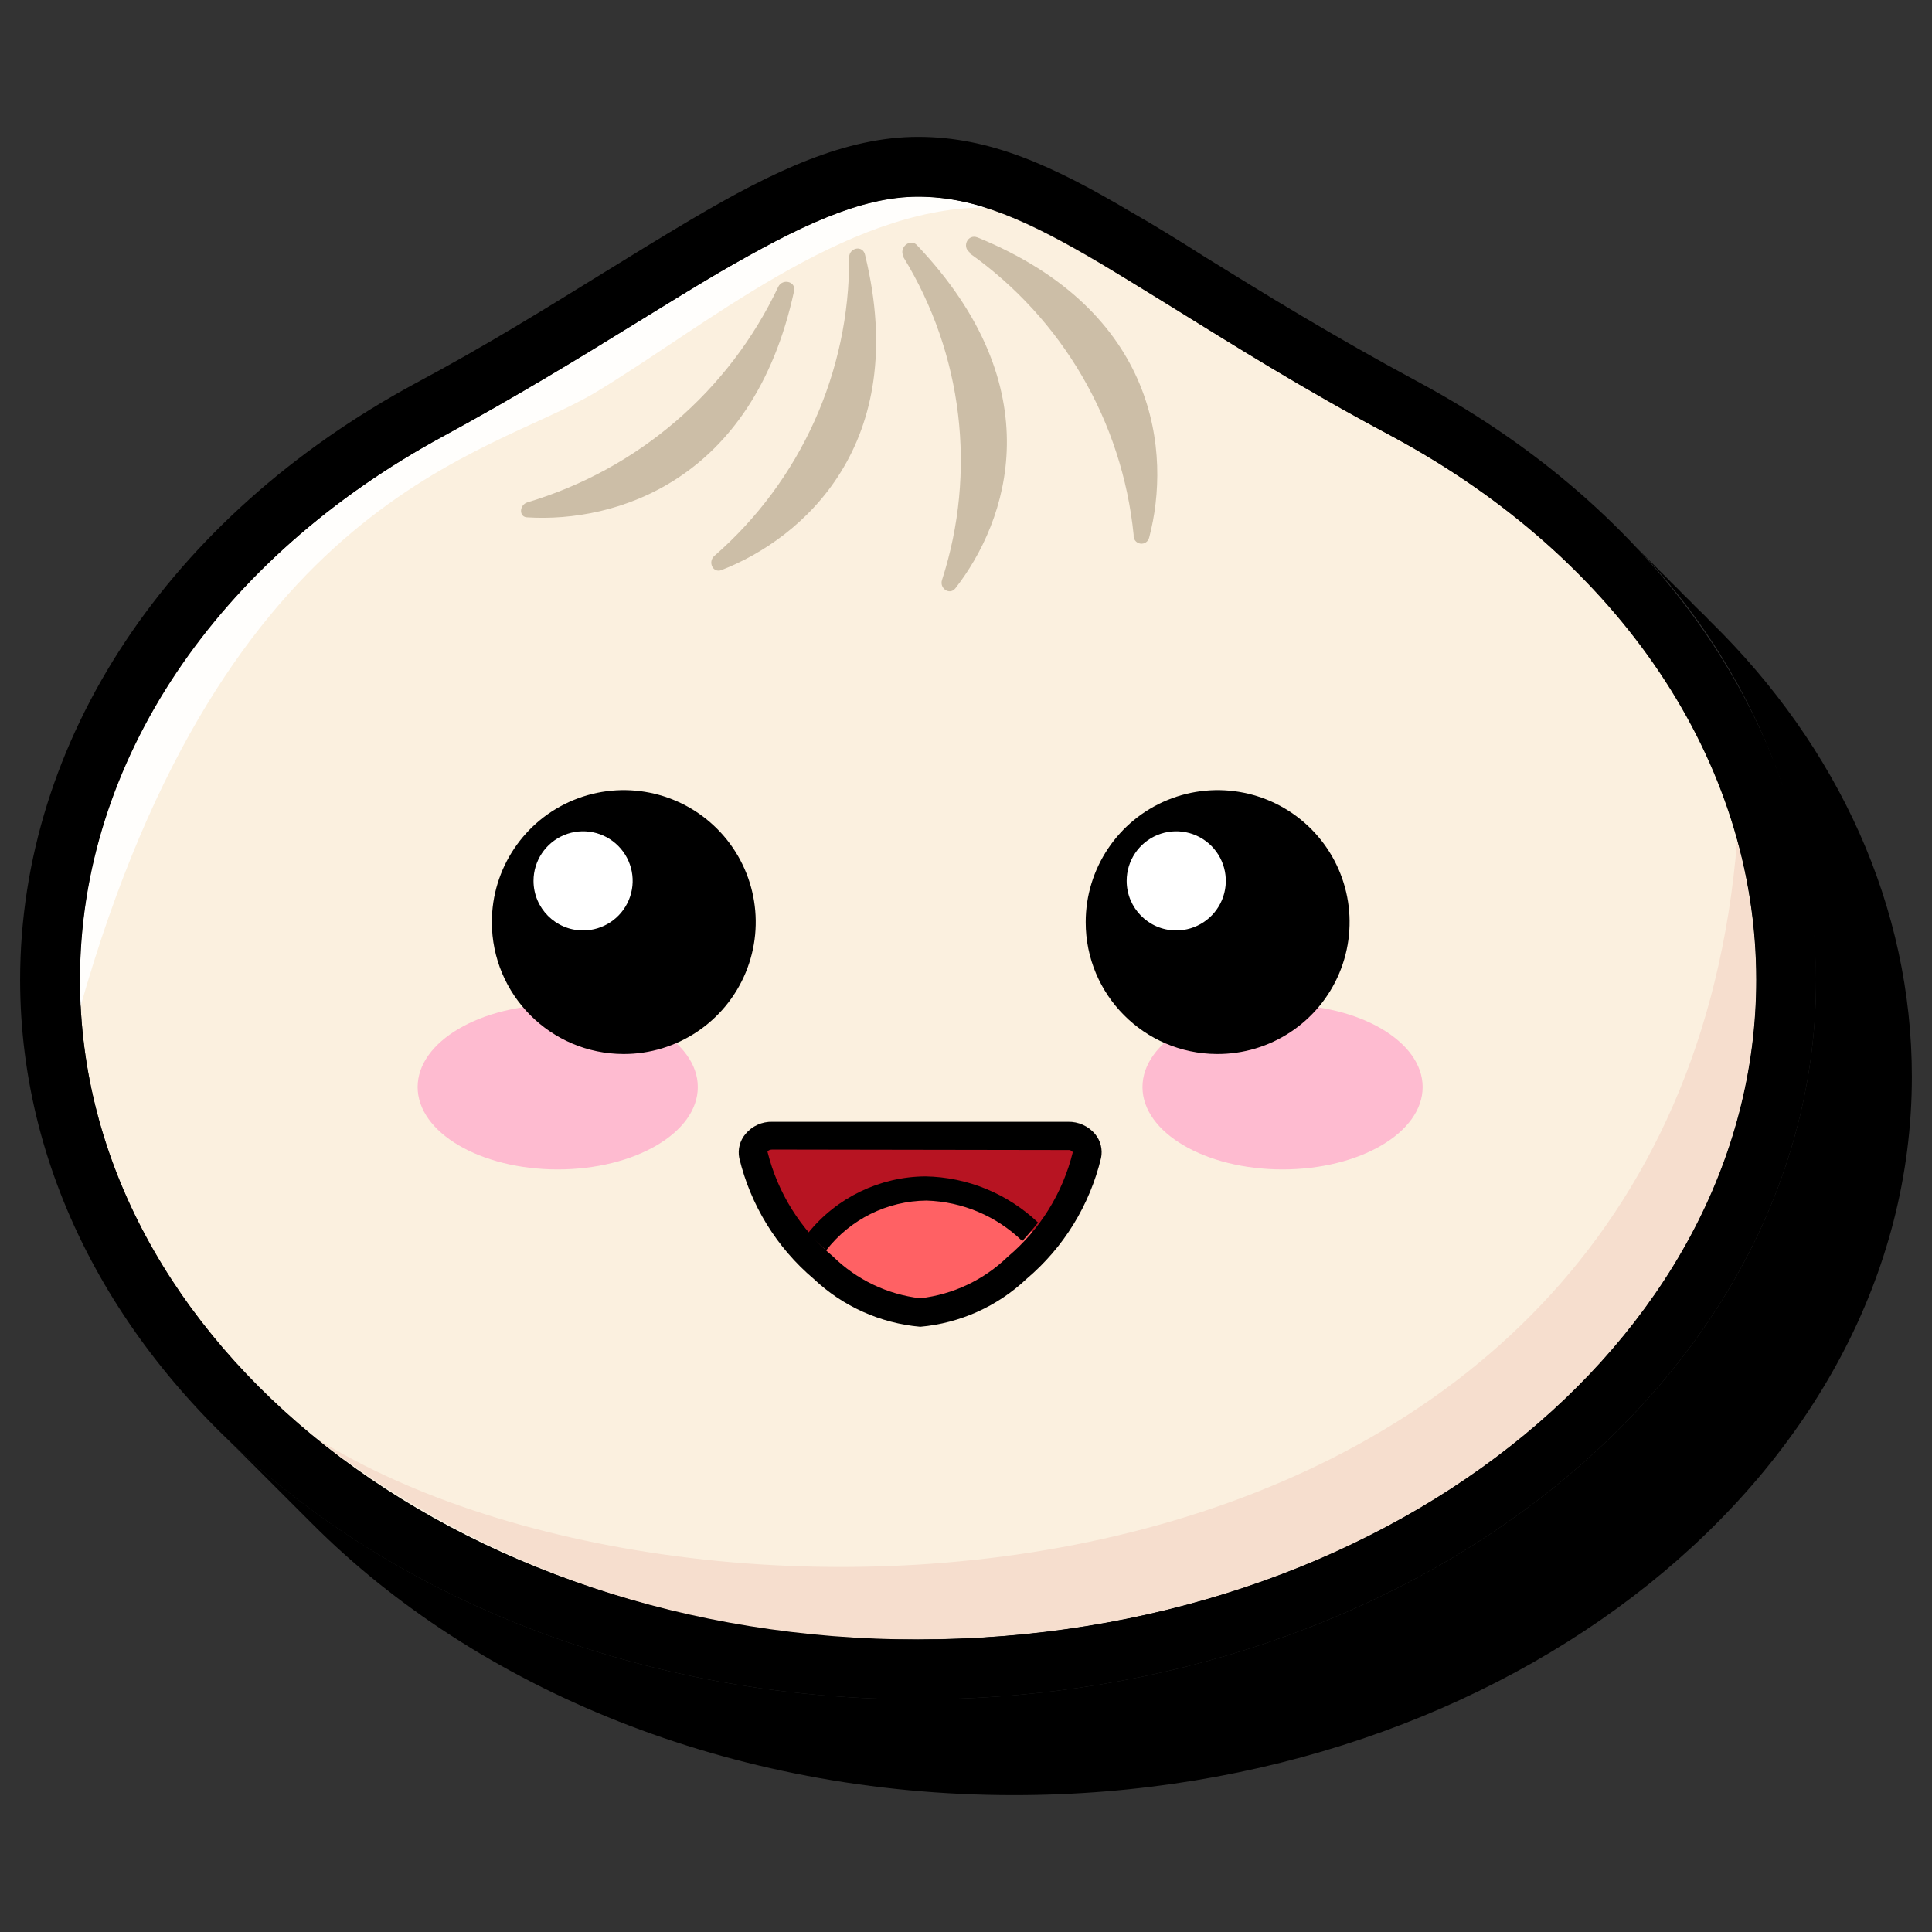 <svg xmlns="http://www.w3.org/2000/svg" fill="none" viewBox="0 0 999 999" id="Bun--Streamline-Svg-Logos.svg" height="999" width="999"><rect x="0" y="0" width="999" height="999" fill="#333333" stroke="none"/><desc>Bun Streamline Icon: https://streamlinehq.com</desc><path fill="#000" d="M884.457 321.385c-1.981 -2.105 -4.087 -4.21 -6.192 -6.191 -2.104 -1.981 -4.085 -4.21 -6.191 -6.192 -2.105 -1.981 -4.085 -4.209 -6.191 -6.191 -2.105 -1.981 -4.087 -4.21 -6.192 -6.192 -2.104 -1.98 -4.085 -4.209 -6.191 -6.191 -2.105 -1.981 -4.087 -4.209 -6.191 -6.191 -2.105 -1.981 -4.087 -4.21 -6.192 -6.192 61.418 60.359 96.602 142.472 97.943 228.574 0 205.172 -208.267 372.083 -464.329 372.083 -143.386 0 -271.665 -52.377 -356.977 -134.47l6.192 6.191 6.191 6.192 6.191 6.191 6.192 6.191 6.191 6.192 6.191 6.191 6.192 6.191c85.189 85.561 216.316 140.661 363.168 140.661 256.061 0 464.329 -166.911 464.329 -371.464 0 -87.418 -37.641 -170.255 -104.133 -235.384Z" stroke-width="1"></path><path fill="#FBF0DF" d="M908.109 506.621c0 188.331 -194.028 341.003 -433.373 341.003 -239.347 0 -433.374 -152.672 -433.374 -341.003 0 -116.763 74.292 -219.907 188.456 -281.075C343.98 164.379 415.053 101.725 474.735 101.725c59.682 0 110.695 51.138 244.918 123.821 114.163 61.168 188.455 164.312 188.455 281.075Z" stroke-width="1"></path><path fill="#F6DECE" d="M908.109 506.619c-0.06 -24.193 -3.392 -48.268 -9.906 -71.569 -33.804 412.325 -536.766 432.136 -734.507 308.811 88.891 68.899 198.586 105.492 311.039 103.762 238.975 0 433.375 -152.919 433.375 -341.003Z" stroke-width="1"></path><path fill="#FFFEFC" d="M307.948 202.888c55.348 -33.184 128.898 -95.467 201.209 -95.591 -11.124 -3.595 -22.731 -5.474 -34.422 -5.572 -29.965 0 -61.911 15.477 -102.153 38.756 -13.991 8.172 -28.479 17.211 -43.832 26.621 -28.85 17.83 -61.911 38.013 -99.057 58.196C111.815 289.067 41.361 394.191 41.361 506.621l0 14.734C116.396 256.254 252.723 236.071 307.948 202.888Z" stroke-width="1"></path><path fill="#CCBEA7" d="M439.08 133.053c0.351 59.164 -25.103 115.541 -69.711 154.406 -3.467 3.095 -0.743 9.039 3.715 7.305 41.727 -16.22 98.066 -64.758 74.292 -162.701 -0.991 -5.573 -8.296 -4.087 -8.296 0.99Zm28.107 0c30.66 50.025 37.941 110.946 19.935 166.787 -1.486 4.334 3.839 8.049 6.81 4.458 27.118 -34.671 50.767 -103.514 -20.059 -177.807 -3.59 -3.22 -9.163 1.734 -6.686 6.067v0.495Zm34.174 -2.104c48.004 33.985 78.939 87.092 84.818 145.614 -0.26 2.164 1.225 4.153 3.375 4.516 2.15 0.364 4.207 -1.024 4.673 -3.154 11.392 -43.214 4.953 -116.887 -88.78 -155.149 -4.952 -1.98 -8.172 4.706 -4.087 7.678v0.495Zm-228.573 128.773c57.077 -17.052 104.212 -57.568 129.641 -111.438 2.228 -4.458 9.287 -2.724 8.172 2.229 -21.421 99.057 -93.114 119.734 -137.689 117.011 -4.706 0.124 -4.582 -6.439 -0.124 -7.802Z" stroke-width="1"></path><path fill="#000" d="M474.736 878.704C218.674 878.704 10.406 711.793 10.406 506.621c0 -123.821 76.522 -239.346 204.676 -308.562 37.146 -19.811 68.968 -39.747 97.323 -57.205 15.602 -9.658 30.336 -18.697 44.576 -27.118 43.461 -25.754 80.607 -42.966 117.754 -42.966 37.146 0 69.587 14.859 110.2 38.88 12.382 7.058 24.765 14.734 38.013 23.154 30.832 19.069 65.626 40.614 111.439 65.254 128.155 69.216 204.676 184.617 204.676 308.562 0 205.172 -208.268 372.083 -464.329 372.083Zm0 -776.978c-29.965 0 -61.911 15.478 -102.153 38.756 -13.992 8.172 -28.479 17.211 -43.833 26.621 -28.85 17.83 -61.91 38.013 -99.056 58.196C111.816 289.068 41.362 394.192 41.362 506.621c0 188.085 194.399 341.128 433.375 341.128 238.974 0 433.373 -153.044 433.373 -341.128 0 -112.429 -70.454 -217.553 -188.455 -281.074 -46.805 -24.764 -83.332 -48.043 -112.926 -66.368 -13.497 -8.296 -25.878 -15.974 -37.146 -22.783 -37.518 -22.288 -64.882 -34.67 -94.847 -34.67Z" stroke-width="1"></path><path fill="#B71422" d="M562.023 597.011c-5.562 22.782 -18.223 43.206 -36.155 58.32 -13.463 13.049 -30.89 21.241 -49.529 23.278 -19.198 -1.714 -37.238 -9.925 -51.138 -23.278 -17.748 -15.186 -30.231 -35.602 -35.66 -58.32 -0.364 -2.734 0.557 -5.482 2.494 -7.444s4.673 -2.917 7.411 -2.586h152.795c2.718 -0.289 5.417 0.684 7.326 2.64 1.907 1.956 2.813 4.68 2.456 7.389Z" stroke-width="1"></path><path fill="#FF6164" d="M425.207 656.323c13.873 13.361 31.846 21.649 51.015 23.526 19.124 -1.904 37.05 -10.191 50.89 -23.526 4.428 -4.126 8.564 -8.553 12.382 -13.249 -15.417 -17.49 -37.37 -27.839 -60.673 -28.603 -25.042 0.593 -48.191 13.465 -61.91 34.423 2.847 2.601 5.324 5.076 8.296 7.429Z" stroke-width="1"></path><path fill="#000" d="M427.188 646.543c12.438 -16.077 31.556 -25.567 51.881 -25.754 18.543 0.546 36.211 8.012 49.529 20.926 2.847 -3.096 5.572 -6.316 8.172 -9.534 -15.753 -15.003 -36.57 -23.533 -58.32 -23.898 -23.536 0.203 -45.747 10.922 -60.549 29.222 2.927 3.181 6.027 6.199 9.287 9.039Z" stroke-width="1"></path><path fill="#000" d="M475.851 686.041c-20.634 -1.808 -40.051 -10.535 -55.1 -24.765 -19.167 -16.211 -32.658 -38.117 -38.508 -62.529 -0.85 -4.402 0.333 -8.952 3.219 -12.382 3.439 -4.152 8.603 -6.483 13.992 -6.315h152.795c5.378 -0.113 10.52 2.207 13.992 6.315 2.859 3.443 3.997 7.999 3.095 12.382 -5.85 24.412 -19.341 46.318 -38.508 62.529 -15.017 14.205 -34.386 22.929 -54.976 24.765Zm-76.397 -91.628c-1.981 0 -2.477 0.867 -2.601 1.115 5.234 21.169 17.074 40.122 33.804 54.11 12.233 12.051 28.137 19.677 45.194 21.668 17.013 -1.968 32.899 -9.498 45.194 -21.42 16.677 -14.012 28.472 -32.961 33.68 -54.11 -0.55 -0.808 -1.507 -1.237 -2.477 -1.115l-152.795 -0.248Z" stroke-width="1"></path><path fill="#FEBBD0" d="M663.188 604.688c40.005 0 72.436 -19.07 72.436 -42.595s-32.431 -42.594 -72.436 -42.594 -72.436 19.069 -72.436 42.594c0 23.524 32.431 42.595 72.436 42.595Z" stroke-width="1"></path><path fill="#FEBBD0" d="M288.385 604.688c40.005 0 72.436 -19.07 72.436 -42.595s-32.431 -42.594 -72.436 -42.594 -72.435 19.069 -72.435 42.594c0 23.524 32.43 42.595 72.435 42.595Z" stroke-width="1"></path><path fill="#000" d="M322.425 545.005c27.606 0.05 52.521 -16.542 63.12 -42.032 10.599 -25.49 4.792 -54.854 -14.71 -74.393 -19.502 -19.538 -48.857 -25.397 -74.366 -14.845 -25.51 10.552 -42.145 35.437 -42.145 63.043 0 37.632 30.47 68.158 68.102 68.226Zm306.704 -0.001c27.639 0.201 52.668 -16.294 63.384 -41.772 10.716 -25.478 5.002 -54.903 -14.471 -74.518 -19.472 -19.615 -48.856 -25.543 -74.411 -15.013s-42.233 35.438 -42.233 63.077c-0.069 37.516 30.216 68.021 67.73 68.225Z" stroke-width="1"></path><path fill="#fff" d="M301.38 481.11c10.378 0.05 19.761 -6.164 23.768 -15.736 4.006 -9.574 1.844 -20.619 -5.477 -27.975 -7.32 -7.356 -18.355 -9.572 -27.947 -5.611 -9.592 3.96 -15.851 13.313 -15.851 23.691 0 14.108 11.399 25.563 25.507 25.632Zm306.705 0c10.377 0.05 19.761 -6.164 23.768 -15.736 4.006 -9.574 1.844 -20.619 -5.477 -27.975 -7.321 -7.356 -18.355 -9.572 -27.947 -5.611 -9.594 3.96 -15.852 13.313 -15.852 23.691 -0.001 14.012 11.249 25.428 25.26 25.632h0.248Z" stroke-width="1"></path></svg>